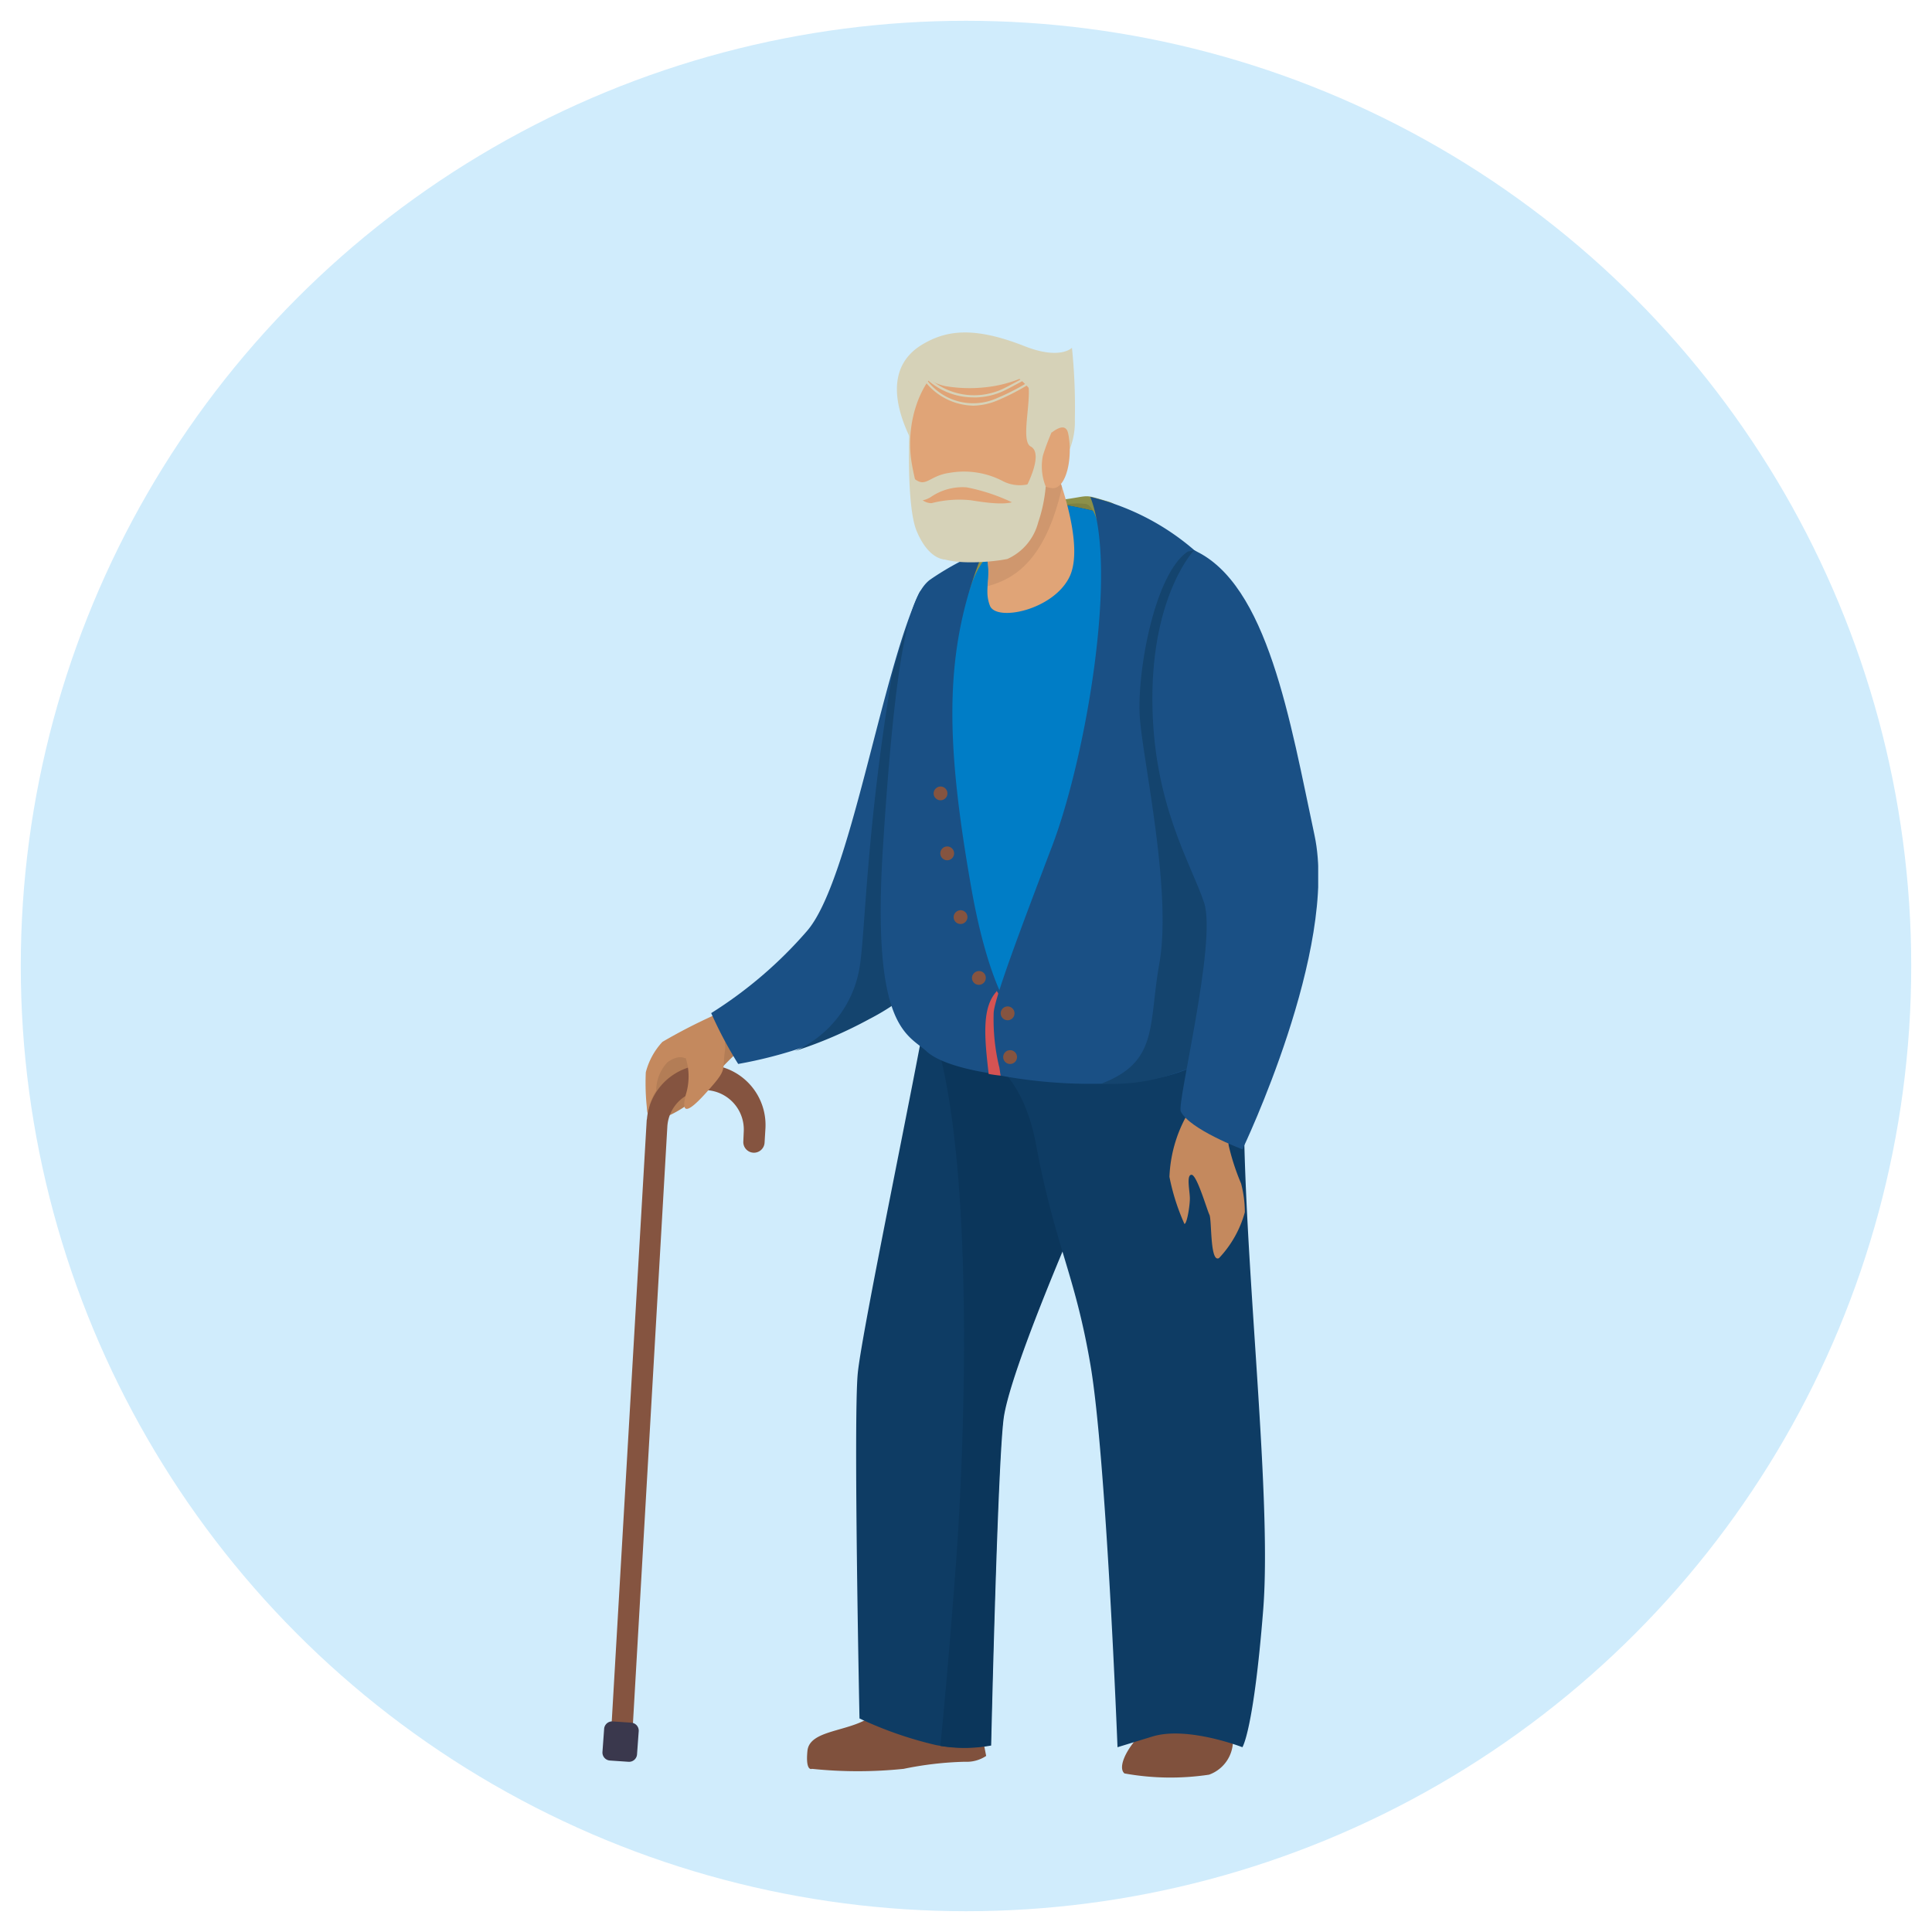 <?xml version="1.0" encoding="UTF-8"?>
<svg xmlns="http://www.w3.org/2000/svg" xmlns:xlink="http://www.w3.org/1999/xlink" width="93" height="93" viewBox="0 0 93 93">
  <rect x="0" y="0" width="93" height="93" fill="#808080" stroke="none"/>
  <defs>
    <clipPath id="clip-path">
      <rect id="Rechteck_337" data-name="Rechteck 337" width="34.453" height="69.568"></rect>
    </clipPath>
    <clipPath id="clip-usp2-kreis">
      <rect width="93" height="93"></rect>
    </clipPath>
  </defs>
  <g id="usp2-kreis" clip-path="url(#clip-usp2-kreis)">
    <rect width="93" height="93" fill="#fff"></rect>
    <circle id="Ellipse_57" data-name="Ellipse 57" cx="45.5" cy="45.5" r="45.5" transform="translate(1 1)" fill="#d0ecfc"></circle>
    <g id="usp2ok" transform="translate(-59.11 -30.209)">
      <g id="Gruppe_316" data-name="Gruppe 316" transform="translate(88.11 46.209)">
        <g id="Icon-02" transform="translate(0 0)">
          <g id="Gruppe_257">
            <g id="Gruppe_246">
              <g id="Gruppe_315" data-name="Gruppe 315">
                <g id="Gruppe_314" data-name="Gruppe 314">
                  <g id="Gruppe_245" clip-path="url(#clip-path)">
                    <path id="Pfad_126" d="M71.425,5.311c-.943-1.825-1.2-3.71.481-4.713,1.143-.682,2.467-.882,4.913.08,1.725.682,2.286.08,2.286.08a28.184,28.184,0,0,1,.14,3.449,3.587,3.587,0,0,1-1.6,3.108Z" transform="translate(-56.505 -0.017)" fill="#d6d2b8"></path>
                    <path id="Pfad_127" d="M52.171,332.3c-1.083.742-2.948.622-3.048,1.644s.221.862.221.862a21.365,21.365,0,0,0,4.412,0,16.387,16.387,0,0,1,2.948-.341,1.683,1.683,0,0,0,1.023-.281l-.281-1.424Z" transform="translate(-39.256 -265.66)" fill="#80513d"></path>
                    <path id="Pfad_128" d="M126.077,333.89c-1.183,1.023-1.584,2.046-1.243,2.326a12.461,12.461,0,0,0,4.071.06,1.734,1.734,0,0,0,1.123-1.945c-.241-.862-3.951-.441-3.951-.441" transform="translate(-99.706 -266.849)" fill="#80513d"></path>
                    <path id="Pfad_129" d="M14.175,163.6c-1.324.582-2.828,1.263-3.108,1.985s-.521,2.788-.221,3.068,1.925-.6,2.346-1.183A18.6,18.6,0,0,1,15.1,165.4c.18-.12-.922-1.8-.922-1.8" transform="translate(-8.56 -130.791)" fill="#b37d56"></path>
                    <path id="Pfad_130" d="M8.4,179.033l-.02.461a.512.512,0,0,0,1.023.06l.04-.662a2.906,2.906,0,0,0-2.507-3.068,2.87,2.87,0,0,0-3.189,2.527c0,.06-.02.1-.02.16L2,208.212l1.023.06,1.7-29.5a1.864,1.864,0,0,1,1.925-1.745A1.9,1.9,0,0,1,8.4,179.033" transform="translate(-1.599 -140.549)" fill="#855440"></path>
                    <path id="Pfad_131" d="M14.361,163.9l-.441-.7a26.535,26.535,0,0,0-2.808,1.424,3.384,3.384,0,0,0-.8,1.464,11.161,11.161,0,0,0,.08,1.945,2.116,2.116,0,0,0,.1-.381,3.017,3.017,0,0,1,.321-.682,2,2,0,0,1,.541-1.364c.521-.381.822-.2.822-.2h.06a2.943,2.943,0,0,1,0,1.765c-.18.722-.1,1.1.963-.08s.782-1,.922-2.046a1.09,1.09,0,0,0,0-.361c.1-.361.241-.782.241-.782" transform="translate(-8.225 -130.472)" fill="#c4895e"></path>
                    <path id="Pfad_132" d="M36.448,62.3c0-.341-.18-.6-.341-.281-1.825,3.89-3.329,13.938-5.415,16.284A20.548,20.548,0,0,1,26.1,82.233a19.552,19.552,0,0,0,1.3,2.447,21.284,21.284,0,0,0,6.277-2.166,11.314,11.314,0,0,0,2.386-1.644Z" transform="translate(-20.866 -49.465)" fill="#1a5085"></path>
                    <path id="Pfad_133" d="M49.79,82.164a11.314,11.314,0,0,0,2.386-1.644l.361-19.011c0-.261-.4.241-.481.481-.421,1.2-.782,2.106-1.183,3.63-1.223,7.36-1.283,12.233-1.544,13.958A5.356,5.356,0,0,1,46.2,83.708a20.809,20.809,0,0,0,3.59-1.544" transform="translate(-36.935 -49.115)" fill="#14446e"></path>
                    <path id="Pfad_134" d="M90.857,40a8.69,8.69,0,0,0-5.314,2.868L84.4,44.532l7.621-1.584L91.3,40.281Z" transform="translate(-67.474 -31.978)" fill="#7e8242"></path>
                    <path id="Pfad_135" d="M64.367,150.387c-.622,3.67-3.169,15.8-3.389,17.928s.08,16.645.08,16.645a18.336,18.336,0,0,0,3.69,1.283,7.228,7.228,0,0,0,2.627,0s.321-14.1.622-15.883c.541-3.169,5.395-13.837,5.395-13.837L68.157,147.9Z" transform="translate(-48.685 -118.24)" fill="#0e3c64"></path>
                    <path id="Pfad_136" d="M84.213,158.4,79.4,160.245c2.005,6.157,1.544,19.633,1.083,25.79-.321,4.292-.6,7.26-.742,8.643a7.159,7.159,0,0,0,2.447-.02s.321-14.1.622-15.883c.541-3.169,5.395-13.837,5.395-13.837Z" transform="translate(-63.477 -126.634)" fill="#0b365b"></path>
                    <path id="Pfad_137" d="M78.235,41.5c5.856,1.023,7.861,3.931,8.483,4.873s.241,15,.08,22.681,1.384,19.813.922,25.629-1,6.6-1,6.6-2.627-1.023-4.312-.521l-1.7.521s-.541-13.938-1.3-18.39-1.7-5.7-2.627-10.649-4.392-4.953-4.392-4.953-1.905.12-2.366-7.24a46.122,46.122,0,0,1,1.444-13.958L75.768,43.2Z" transform="translate(-55.915 -33.178)" fill="#0e3c64"></path>
                    <path id="Pfad_138" d="M78.235,41.5l-2.467,1.7-1.6.983-2.707,1.925a47.607,47.607,0,0,0-1.444,14.1c.461,7.34,2.366,7.079,2.366,7.079a4.105,4.105,0,0,1,2.747,1.364c3.088.582,6.658.521,8.583-.16a13.7,13.7,0,0,0,3.128-1.524c.16-7.9.441-19.733-.12-20.6-.622-.943-2.627-3.85-8.483-4.873" transform="translate(-55.915 -33.178)" fill="#007dc6"></path>
                    <path id="Pfad_139" d="M88.2,50.321a4.758,4.758,0,0,0-1.324,2.226L86.6,51l1.745-.9Z" transform="translate(-69.233 -40.053)" fill="#8c9049"></path>
                    <path id="Pfad_140" d="M110.82,39.49c1.283-.18.882-.261,2.106.1s-.441,1.263-.441,1.263-.221-1.043-.622-1.143a3.139,3.139,0,0,0-1.063.04Z" transform="translate(-88.58 -31.448)" fill="#8c9049"></path>
                    <path id="Pfad_141" d="M93.99,24.925s1.464,3.63.682,5.234-3.53,2.166-3.83,1.384.08-1.3-.16-2.386a26.176,26.176,0,0,1-.381-2.767L93.769,23Z" transform="translate(-72.191 -18.388)" fill="#e0a477"></path>
                    <path id="Pfad_142" d="M94.391,25.848c-.18-.562-.321-.922-.321-.922L93.849,23,90.4,26.389s.16,1.7.381,2.767a4.982,4.982,0,0,1,.04,1.444c1.183-.321,2.747-1.123,3.57-4.753" transform="translate(-72.271 -18.388)" fill="#cf976e"></path>
                    <path id="Pfad_143" d="M73.6,22.9s-.16,3.73.341,4.953,1.163,1.384,1.364,1.384a46.986,46.986,0,0,0,.04-5.314Z" transform="translate(-58.823 -18.308)" fill="#d6d2b8"></path>
                    <path id="Pfad_144" d="M80.616,10.712c-.321,3.148-1.163,4.392-3.991,4.392-1.624,0-2.346-1.965-2.687-3.85-.461-2.547.9-5.154,2.527-5.154a4.288,4.288,0,0,1,4.151,4.612" transform="translate(-59.037 -4.877)" fill="#e0a477"></path>
                    <path id="Pfad_145" d="M71.742,52.4c-1.925,4.693-1.865,9-.6,16.2.762,4.352,1.785,5.776,1.785,5.776l-.381,3.249s-2.627-.281-3.55-1.123-2.647-1.1-2.106-9.746c.6-9.445,1.263-12.193,2.266-12.955a13.6,13.6,0,0,1,2.587-1.4" transform="translate(-53.393 -41.892)" fill="#1a5085"></path>
                    <path id="Pfad_146" d="M93,158.822a7.445,7.445,0,0,1-.562-.822v.04c-.722.782-.582,2.226-.381,3.971.341.06.582.08.582.08Z" transform="translate(-73.466 -126.314)" fill="#d55353"></path>
                    <path id="Pfad_147" d="M105.612,44.373A11.824,11.824,0,0,0,98.553,39.5c1.364,3.449-.221,12.574-1.845,16.825C95.043,60.7,93.9,63.765,93.9,64.367a9.809,9.809,0,0,0,.261,2.547c.02.02.06.421.08.441,3.088.582,6.658.521,8.583-.16a15.6,15.6,0,0,0,2.066-.882c.361-2.747.6-15.081.722-21.939" transform="translate(-75.069 -31.579)" fill="#1a5085"></path>
                    <path id="Pfad_148" d="M123.53,77.408a15.6,15.6,0,0,0,2.066-.882c.361-2.707.622-15.041.722-21.919a13.162,13.162,0,0,0-2.046-2.306l-.321.06c-1.624,1.1-2.467,5.9-2.306,8.022s1.544,8.3.943,11.772c-.541,3.008-.02,4.753-2.788,5.816a9.122,9.122,0,0,0,3.73-.562" transform="translate(-95.775 -41.812)" fill="#14446e"></path>
                    <path id="Pfad_149" d="M137.085,186.2a6.59,6.59,0,0,0-1.043,3.309,10.421,10.421,0,0,0,.722,2.266c.12,0,.261-.862.261-1.223s-.18-1.143.08-1.143.742,1.685.862,1.925.02,2.326.461,2.086a5.23,5.23,0,0,0,1.243-2.206,5.463,5.463,0,0,0-.18-1.384,10.992,10.992,0,0,1-.6-1.845c-.04-.461-.06-1.2-.06-1.2Z" transform="translate(-108.749 -148.859)" fill="#c4895e"></path>
                    <path id="Pfad_150" d="M134.005,52.3c3.55,1.6,4.633,8.262,5.8,13.717s-3.469,15.121-3.469,15.121-2.547-.963-2.968-1.825c-.2-.4,1.745-8.162,1.123-10.047S132,64.473,132,59.439s2.005-7.139,2.005-7.139" transform="translate(-105.529 -41.812)" fill="#1a5085"></path>
                    <path id="Pfad_151" d="M96.262,162.161a.332.332,0,0,1-.662-.06.332.332,0,0,1,.662.06" transform="translate(-76.428 -129.352)" fill="#855440"></path>
                    <path id="Pfad_152" d="M96.862,172.661a.332.332,0,0,1-.662-.06.332.332,0,0,1,.662.06" transform="translate(-76.908 -137.747)" fill="#855440"></path>
                    <path id="Pfad_153" d="M89.362,153.661a.332.332,0,1,1-.662-.06.343.343,0,0,1,.321-.3.321.321,0,0,1,.341.361" transform="translate(-70.912 -122.557)" fill="#855440"></path>
                    <path id="Pfad_154" d="M84.962,139.061A.332.332,0,0,1,84.3,139a.343.343,0,0,1,.321-.3.332.332,0,0,1,.341.361" transform="translate(-67.394 -110.885)" fill="#855440"></path>
                    <path id="Pfad_155" d="M81.762,123.761a.332.332,0,1,1-.662-.06.332.332,0,0,1,.662.06" transform="translate(-64.836 -98.653)" fill="#855440"></path>
                    <path id="Pfad_156" d="M80.162,109.361a.332.332,0,0,1-.662-.06.343.343,0,0,1,.321-.3.332.332,0,0,1,.341.361" transform="translate(-63.557 -87.141)" fill="#855440"></path>
                    <path id="Pfad_157" d="M1.237,335.339l-.882-.06a.386.386,0,0,1-.361-.421l.08-1.1a.386.386,0,0,1,.421-.361l.882.06a.386.386,0,0,1,.361.421l-.08,1.1a.386.386,0,0,1-.421.361" transform="translate(0.007 -266.533)" fill="#3a384d"></path>
                    <path id="Pfad_158" d="M101.96,24.259s1.7-2.226,1.925-1.143-.06,2.627-.742,2.627a1.954,1.954,0,0,1-1.243-.622Z" transform="translate(-81.465 -18.243)" fill="#e0a477"></path>
                    <path id="Pfad_159" d="M78.7,5.74c-1.8-.421-.642-1.524,1.2-1.745a13.084,13.084,0,0,1,4.111.341A6.131,6.131,0,0,1,81.149,5.72a7.083,7.083,0,0,1-2.447.02" transform="translate(-62.198 -3.153)" fill="#d6d2b8"></path>
                    <path id="Pfad_160" d="M79.526,9.651a3.32,3.32,0,0,1-2.386-1,.057.057,0,1,1,.08-.08h0a3.265,3.265,0,0,0,3.81.622c1.1-.562,1.8-1.023,1.8-1.023.02-.02.06,0,.08.02h0c.02.02,0,.06-.02.08,0,0-.722.461-1.825,1.023a3.366,3.366,0,0,1-1.544.361" transform="translate(-61.658 -6.522)" fill="#d6d2b8"></path>
                    <path id="Pfad_161" d="M78.994,11.3a3.017,3.017,0,0,1-2.447-1.4.05.05,0,0,1,.02-.08h0a.05.05,0,0,1,.08.02h0a2.783,2.783,0,0,0,3.53,1.1,10.711,10.711,0,0,0,2.146-1.2.061.061,0,0,1,.08,0h0a.05.05,0,0,1-.02.08,10.948,10.948,0,0,1-2.166,1.223,3.186,3.186,0,0,1-1.223.261" transform="translate(-61.186 -7.775)" fill="#d6d2b8"></path>
                    <path id="Pfad_162" d="M80.813,8c.922.12-.16,3.148.481,3.489s-.18,1.945-.481,2.427-1.524.3-2.406.16a5.375,5.375,0,0,0-1.885.14.708.708,0,0,1-.622-.361s.06,2.386.822,2.888,2.788.3,3.449.16a2.66,2.66,0,0,0,1.484-1.765,7.175,7.175,0,0,0,.361-1.725,2.6,2.6,0,0,1-.14-1.464c.18-.622.521-1.364.562-1.484s-.4-1.905-.4-1.905L80.934,7.5Z" transform="translate(-60.679 -5.996)" fill="#d6d2b8"></path>
                    <path id="Pfad_163" d="M74.6,33.761c.622.541.722-.1,1.765-.241a4.035,4.035,0,0,1,2.587.421,1.787,1.787,0,0,0,1.364.08s-.421,1.083-.8,1a9.147,9.147,0,0,0-2.346-.8,2.7,2.7,0,0,0-1.745.481c-.6.341-.822,0-.822,0Z" transform="translate(-59.64 -26.762)" fill="#d6d2b8"></path>
                  </g>
                </g>
              </g>
            </g>
          </g>
        </g>
      </g>
    </g>
  </g>
</svg>
